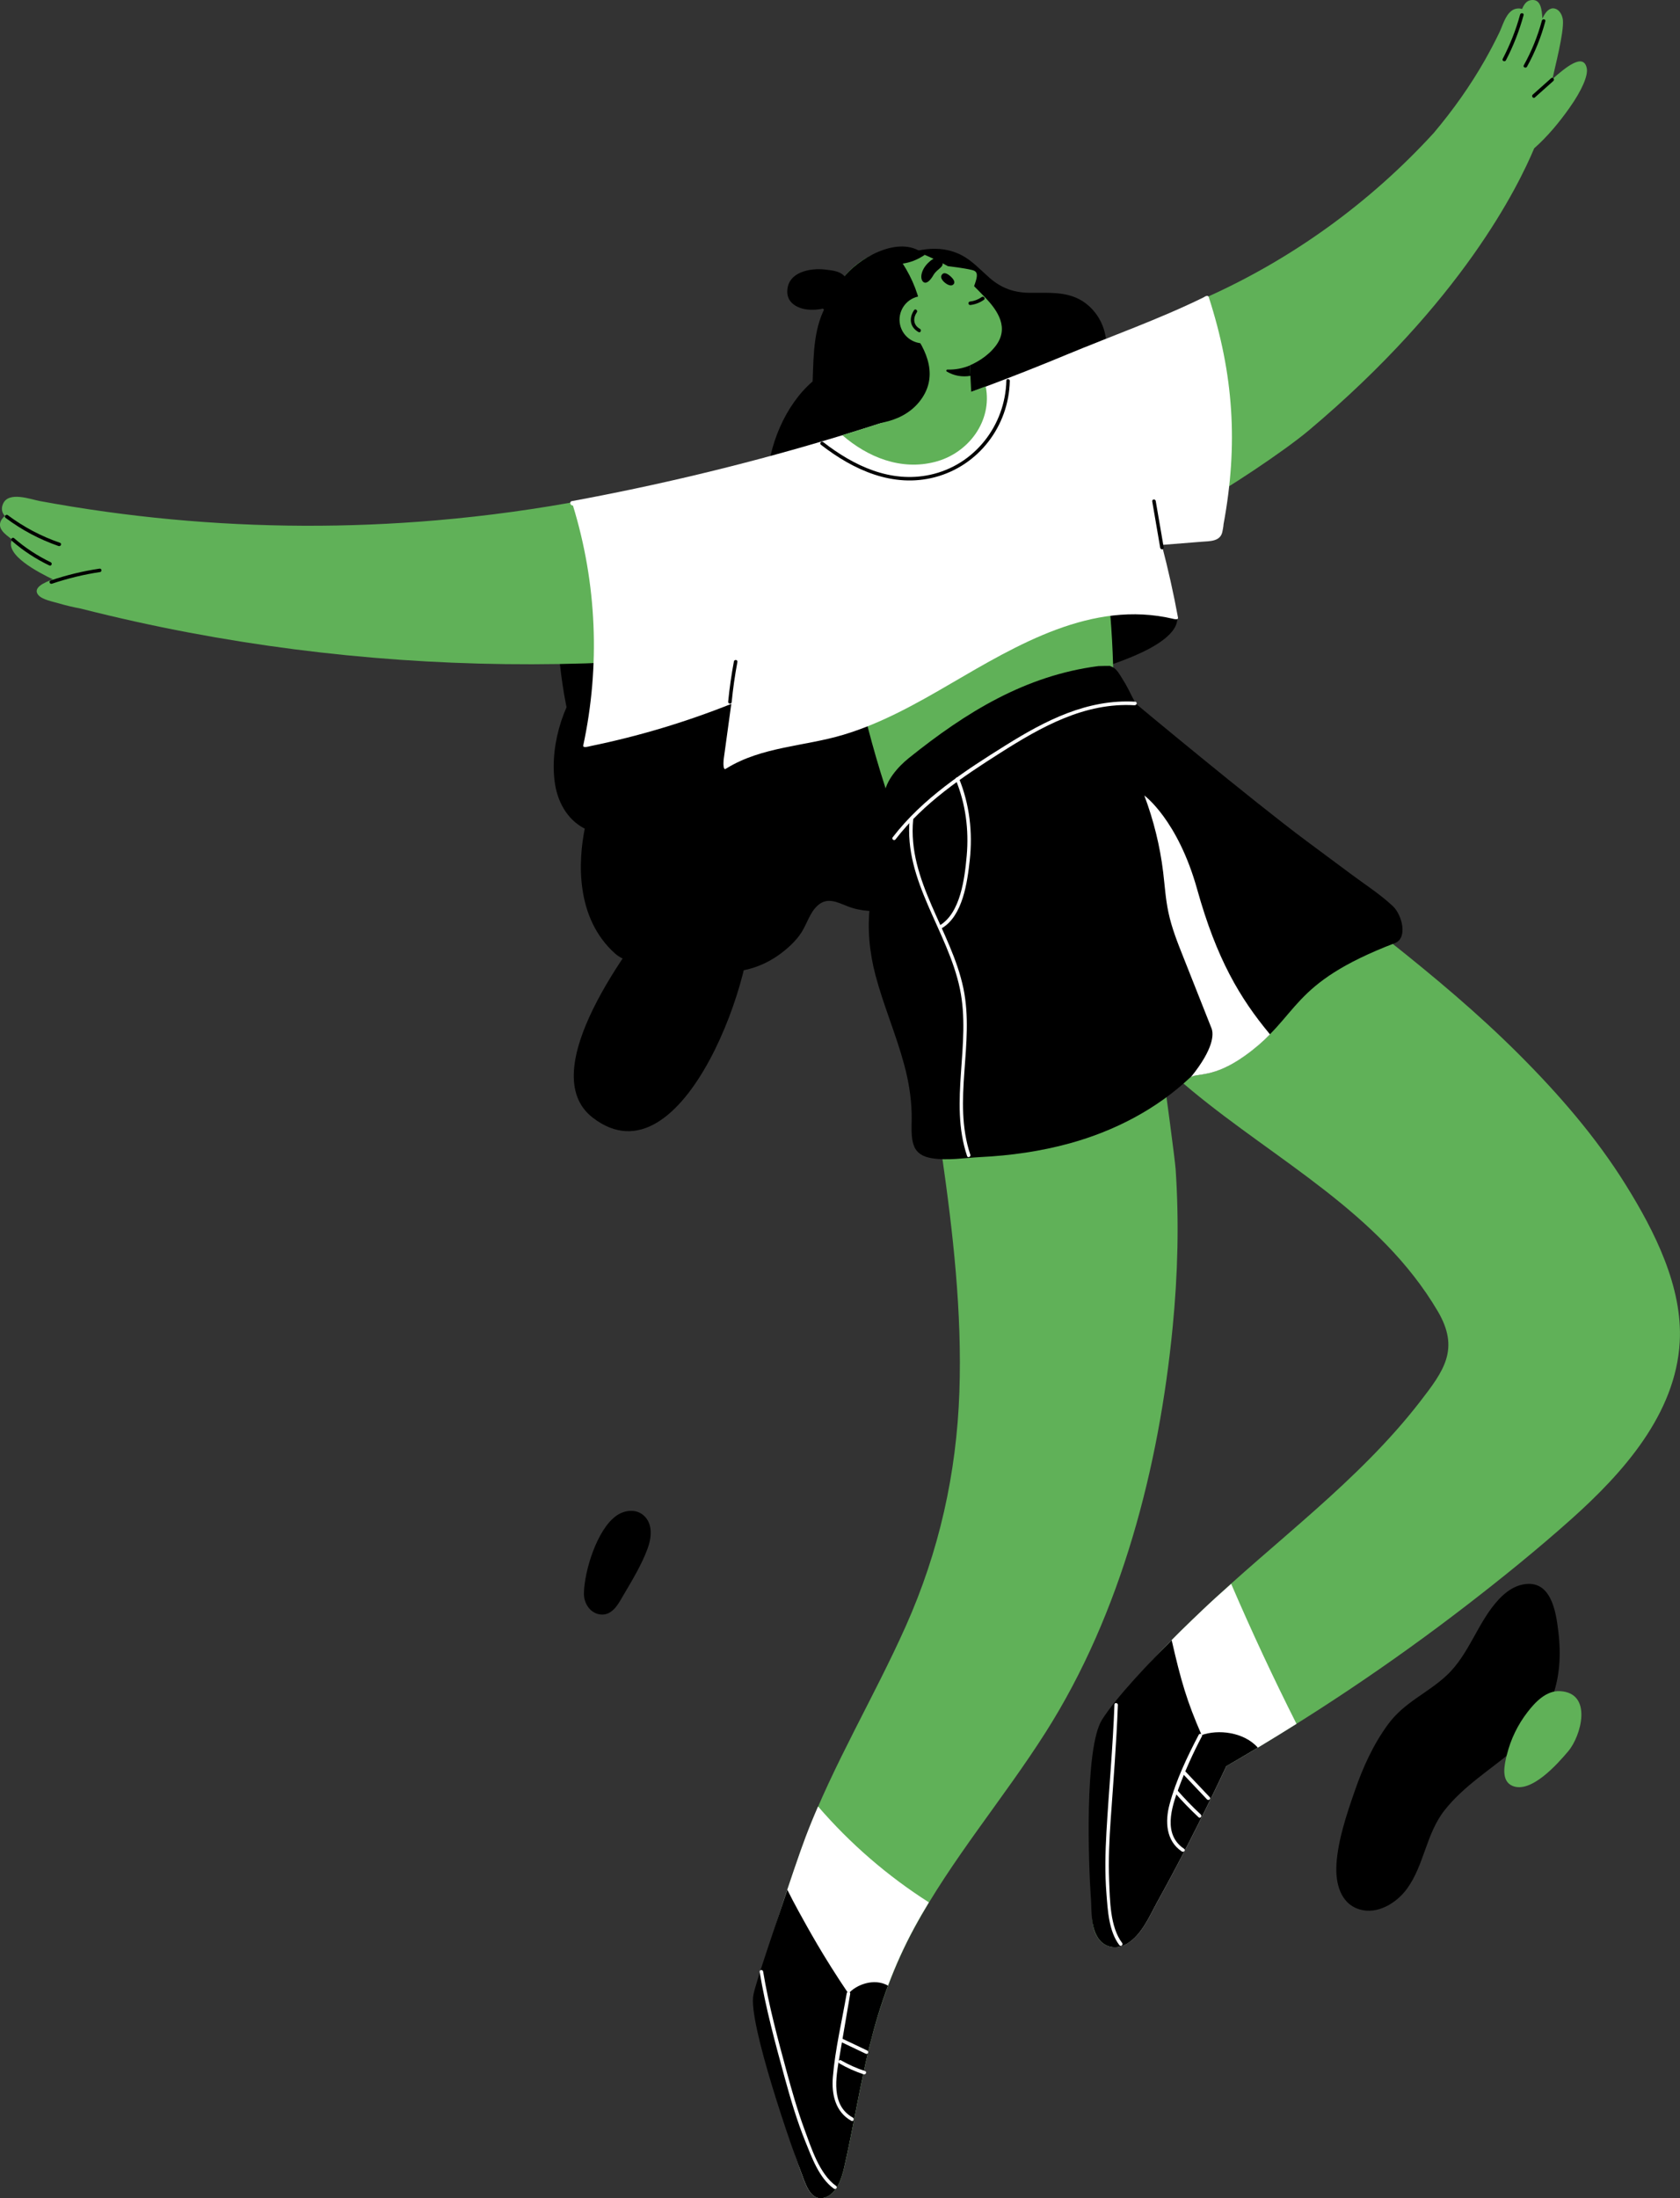<svg width="169" height="221" viewBox="0 0 169 221" fill="none" xmlns="http://www.w3.org/2000/svg">
<rect x="0" y="0" width="169" height="221" fill="#333333" stroke="none"/>
<g clip-path="url(#clip0_434_3911)">
<path d="M58.809 83.308C57.015 82.374 56.029 80.536 55.785 78.504C55.314 74.633 56.826 70.079 59.481 67.244C59.895 66.008 60.391 64.804 60.981 63.644C61.401 62.809 61.872 62 62.374 61.216C63.749 59.09 65.412 57.183 67.32 55.571C69.228 53.952 71.374 52.691 73.464 51.343C74.725 50.527 75.993 49.681 77.154 48.696C77.23 44.857 79.006 40.704 81.748 38.346C81.849 35.586 81.824 32.763 83.292 30.404C84.453 28.535 86.342 27.162 88.57 27.676C88.991 27.419 89.468 27.281 89.963 27.268C90.076 27.086 90.202 26.936 90.34 26.804C90.233 26.691 90.114 26.584 90.007 26.471C89.951 26.497 89.888 26.522 89.832 26.547C89.574 26.666 89.43 26.214 89.687 26.101C91.871 25.11 94.445 24.458 96.754 25.669C97.815 26.227 98.637 27.143 99.541 27.933C100.752 28.987 101.995 29.413 103.539 29.439C105.679 29.47 107.856 29.181 109.62 30.837C111.145 32.274 111.628 34.406 111.082 36.351C111.208 36.364 111.327 36.382 111.453 36.389C111.735 36.414 111.766 36.878 111.484 36.853C111.302 36.84 111.12 36.815 110.938 36.796C110.932 36.821 110.925 36.84 110.913 36.865C110.819 37.104 110.505 36.972 110.499 36.752C109.438 36.633 108.39 36.458 107.348 36.232C108.183 37.191 108.798 38.346 109.13 39.594C110.166 39.657 111.214 40.24 111.854 41.2C113.561 43.772 112.413 46.895 111.371 49.367C108.396 56.455 105.34 63.505 102.227 70.518C101.198 72.833 100.25 76.02 98.292 77.795C97.771 82.255 96.635 86.74 93.221 89.619C91.093 91.413 87.911 92.172 85.231 91.105C84.19 90.691 83.204 90.183 82.257 91.036C81.478 91.733 81.196 92.824 80.65 93.702C80.06 94.643 79.119 95.471 78.227 96.092C76.213 97.491 73.677 98.056 71.249 97.535C70.809 97.441 70.376 97.315 69.956 97.159C69.322 96.927 68.707 96.625 68.129 96.262C67.577 95.91 67.062 96.155 66.529 96.356C66.058 96.531 65.556 96.644 65.054 96.701C63.937 96.826 62.738 96.65 61.841 95.841C57.887 92.266 58.157 86.602 58.828 83.29L58.809 83.308Z" fill="black"/>
<path d="M59.069 75.047C57.776 75.273 57.337 72.645 57.155 71.848C56.546 69.214 56.264 66.485 56.044 63.8C56.019 63.499 56.489 63.474 56.515 63.782C56.596 64.754 62.364 65.099 64.159 64.785C64.454 64.735 59.364 74.997 59.069 75.054V75.047Z" fill="black"/>
<path d="M72.949 76.339C73.012 76.1 92.587 63.881 100.005 59.39C99.974 59.346 99.942 59.302 99.905 59.264C99.886 59.245 100.018 59.239 100.256 59.245C101.857 58.279 102.829 57.709 102.817 57.759C102.723 58.123 102.409 58.656 101.919 59.327C106.57 59.622 117.672 60.582 117.823 60.757C120.848 64.245 111.741 66.823 109.902 67.444C109.752 67.494 106.112 67.293 102.779 67.08C99.334 70.116 91.024 77.386 90.836 77.531L93.61 76.483C92.568 77.254 88.231 78.522 86.995 78.785C85.439 79.118 83.895 79.312 82.301 79.387C80.148 79.481 77.97 79.381 75.83 79.118C74.355 78.942 72.479 78.17 72.943 76.339H72.949Z" fill="black"/>
<path d="M78.272 209.226C76.828 205.293 75.68 203.154 76.244 199.836C76.621 197.615 79.954 187.572 81.058 184.668C83.845 177.354 87.924 170.636 91.112 163.504C94.464 156.002 96.227 148.148 96.51 139.938C96.786 131.927 95.87 123.923 94.734 116.007C94.558 114.765 94.363 113.529 94.181 112.294C94.953 112.087 95.731 111.873 96.503 111.654C103.269 109.684 109.67 106.391 116.756 105.939C117.302 109.954 118.199 116.609 118.262 117.538C118.62 122.819 118.482 128.132 117.967 133.401C116.605 147.452 112.815 162.174 105.177 174.18C100.94 180.842 95.75 186.889 91.972 193.845C89.945 197.584 88.508 201.535 87.491 205.657C86.493 209.721 85.859 213.861 84.918 217.939C84.673 219.005 84.202 220.498 83.041 220.918C81.836 221.357 81.253 220.128 80.895 219.206C79.652 215.994 78.78 212.638 78.278 209.232L78.272 209.226Z" fill="#60B158"/>
<path d="M109.96 190.896C110.193 187.823 110.419 184.755 110.651 181.682C110.613 181.663 110.557 181.65 110.55 181.6C109.816 176.977 110.613 174.336 112.408 171.482C114.617 167.963 118.025 164.664 121.038 161.803C128.318 154.891 136.633 148.944 142.828 140.947C145.257 137.81 146.876 135.634 144.623 131.814C138.786 121.934 128.449 116.728 119.87 109.627C118.508 108.504 117.209 107.319 115.979 106.058C118.063 105.224 120.09 104.27 122.029 103.141C124.295 101.824 126.297 100.212 128.267 98.518C132.642 96.68 137.299 94.892 139.765 94.629C144.265 98.198 148.671 101.886 152.738 105.945C156.779 109.978 160.57 114.331 163.589 119.199C166.432 123.772 169.281 129.392 168.974 134.912C168.566 142.189 163.237 148.11 158.078 152.72C154.683 155.75 151.137 158.623 147.535 161.396C139.847 167.323 131.757 172.718 123.347 177.573C122.123 180.182 120.856 182.773 119.531 185.339C118.515 187.308 117.473 189.265 116.406 191.204C115.609 192.659 114.831 194.528 113.343 195.419C112.427 195.964 111.297 195.883 110.594 195.036C109.665 193.92 109.847 192.232 109.948 190.896H109.96Z" fill="#60B158"/>
<path d="M86.942 71.715C86.734 71.753 86.521 71.514 86.709 71.345C86.747 71.307 86.791 71.276 86.829 71.245C86.816 71.069 86.986 70.962 87.124 70.994C93.971 65.085 102.186 60.945 111.023 58.981C111.079 58.925 111.173 58.906 111.255 58.925C111.255 58.925 111.255 58.925 111.261 58.925C111.531 58.869 111.675 59.245 111.456 59.352C111.82 62.695 112.002 66.044 112.014 69.407C112.265 69.338 112.385 69.745 112.127 69.858C112.09 69.877 112.052 69.89 112.021 69.909C112.021 70.228 112.027 70.548 112.021 70.868C112.021 71.169 111.55 71.194 111.55 70.887C111.55 70.63 111.55 70.379 111.55 70.122C104.182 73.453 97.165 77.517 90.607 82.247C90.739 82.611 90.858 82.981 90.996 83.345C91.103 83.627 90.657 83.771 90.55 83.489C89.126 79.631 87.921 75.704 86.942 71.709V71.715Z" fill="#60B158"/>
<path d="M1.216 54.24C0.545 53.731 -0.409 53.104 0.181 52.207C0.275 52.069 0.375 51.963 0.495 51.881C0.212 51.567 0.087 51.166 0.3 50.664C0.852 49.359 3.068 50.2 4.009 50.376C8.39 51.185 12.808 51.8 17.245 52.214C26.101 53.041 35.031 53.073 43.887 52.314C49.014 51.875 54.11 51.172 59.163 50.212C59.389 50.169 59.526 50.432 59.439 50.576C59.439 50.583 59.445 50.589 59.445 50.595C60.945 55.82 61.805 61.196 62.006 66.628C62.018 66.929 61.547 66.954 61.535 66.647C61.535 66.628 61.535 66.616 61.535 66.597C47.313 67.237 33.036 66.246 19.046 63.605C15.381 62.915 11.747 62.106 8.132 61.19C7.379 61.045 6.632 60.876 5.898 60.657C5.333 60.487 4.254 60.299 3.852 59.822C3.269 59.12 4.373 58.587 5.314 58.248C3.909 57.564 0.432 55.795 1.21 54.24H1.216Z" fill="#60B158"/>
<path d="M122.244 41.719C122.376 38.803 122.181 35.93 121.773 33.044C121.629 32.041 121.529 30.962 121.284 29.927C129.982 26.044 137.809 20.38 144.229 13.367C146.162 11.077 147.9 8.631 149.382 6.028C149.896 5.118 150.386 4.19 150.838 3.249C151.158 2.571 151.409 1.593 152.03 1.104C152.344 0.853 152.771 0.79 153.109 0.903C153.279 0.514 153.511 0.113 153.938 0.025C155.017 -0.195 155.099 0.985 155.155 1.856C155.35 1.486 155.576 1.041 155.99 0.884C156.134 0.828 156.316 0.803 156.568 0.922C156.95 1.104 157.176 1.593 157.22 2.013C157.339 3.28 156.398 6.831 156.166 7.941C157.534 6.743 159.291 5.294 159.618 6.849C159.775 7.577 159.141 9.07 157.873 10.858C156.856 12.3 155.658 13.743 154.333 14.91C152.72 18.736 147.097 30.303 131.639 43.288C129.204 45.333 123.104 49.41 120.273 50.859C120.901 47.955 122.112 44.63 122.244 41.713V41.719Z" fill="#60B158"/>
<path d="M91.978 115.286C91.576 114.414 91.739 113.184 91.708 111.942C91.664 110.268 91.388 108.624 90.949 107.012C90.133 103.982 88.877 101.097 88.074 98.067C86.813 93.325 87.252 88.52 89.857 84.405C89.587 82.9 88.808 81.476 88.953 79.914C89.078 78.509 90.334 77.091 91.419 76.219C97.187 71.59 103.143 67.921 110.492 66.967C110.523 66.967 111.609 66.936 111.641 66.948C112.149 67.13 112.369 67.387 112.701 67.914C113.599 69.344 113.454 69.25 114.245 70.737C114.245 70.743 125.962 80.491 131.385 84.524L135.904 87.88C137.309 88.928 138.834 89.9 140.115 91.105C141.05 91.983 141.634 94.316 140.322 94.818C129.527 98.958 130.883 102.094 125.203 106.146C121.914 108.492 120.276 107.815 119.711 108.342C116.341 111.516 112.118 113.705 107.643 114.941C104.693 115.756 101.649 116.183 98.599 116.333C96.992 116.415 95.373 116.703 93.766 116.452C92.756 116.296 92.235 115.869 91.965 115.286H91.978Z" fill="black"/>
<path d="M96.468 78.258C97.535 80.868 97.861 83.678 97.553 86.476C97.309 88.696 96.857 92.077 94.736 93.326C94.541 93.438 94.328 93.162 94.522 93.043C96.637 91.795 97.045 88.263 97.246 86.037C97.478 83.427 97.139 80.818 96.141 78.39C96.053 78.183 96.38 78.052 96.468 78.258Z" fill="white"/>
<path d="M58.666 74.972C60.391 66.968 60.04 58.657 57.636 50.828C57.366 50.841 57.241 50.433 57.523 50.383C74.563 47.247 91.257 42.322 107.254 35.673C111.892 33.748 116.599 32.092 121.105 29.884C121.105 29.884 121.501 29.583 121.595 29.871C124.105 37.63 124.57 44.7 123.082 52.71C123.076 52.93 122.976 53.406 122.969 53.444C122.775 54.448 121.72 54.404 120.886 54.466C119.549 54.573 118.206 54.68 116.869 54.786C117.503 57.201 118.049 59.635 118.501 62.088C118.557 62.383 118.005 62.213 117.98 62.207C109.853 60.313 102.359 64.816 95.618 68.743C92.179 70.75 88.671 72.726 84.836 73.874C80.933 75.047 76.646 75.06 73.094 77.243C73.075 77.255 73.056 77.268 73.037 77.274C73.025 77.28 73.012 77.287 73 77.299C72.755 77.456 72.761 76.791 72.793 76.389C73.075 74.338 73.282 72.82 73.565 70.769C68.971 72.601 64.226 74.025 59.375 75.016C59.281 75.035 58.609 75.248 58.672 74.953L58.666 74.972Z" fill="white"/>
<path d="M97.513 35.66L97.708 39.587C97.708 39.587 95.593 42.196 90.07 42.083L89.719 36.181L97.52 35.66H97.513Z" fill="#60B158"/>
<path d="M84.807 33.678C83.897 32.725 83.075 29.94 85.051 27.663C86.834 25.605 89.784 24.2 93.16 25.681C96.537 27.161 97.371 28.127 99.066 29.871C100.39 31.238 101.557 32.989 100.133 34.814C98.513 36.89 95.476 37.586 93.775 37.492C92.074 37.398 88.277 37.31 84.807 33.666V33.678Z" fill="#60B158"/>
<path d="M97.573 36.732L97.617 37.786C96.795 37.931 95.966 37.78 95.251 37.36C95.151 37.303 95.195 37.153 95.314 37.159C96.092 37.178 96.845 37.04 97.567 36.739L97.573 36.732Z" fill="black"/>
<path d="M95.338 26.758C95.338 26.758 97.648 27.028 98.018 27.229C98.395 27.436 98.332 27.869 97.93 28.929C97.529 29.995 95.332 26.752 95.332 26.752L95.338 26.758Z" fill="#60B158"/>
<path d="M99.159 38.86C99.849 42.322 97.427 45.572 94.063 46.437C90.63 47.328 87.297 45.973 84.731 43.752C89.588 42.272 94.402 40.641 99.159 38.853V38.86Z" fill="#60B158"/>
<path d="M116.261 50.37C116.53 51.926 116.8 53.482 117.064 55.037C117.102 55.263 116.75 55.301 116.712 55.075C116.443 53.519 116.173 51.964 115.909 50.408C115.871 50.182 116.223 50.145 116.261 50.37Z" fill="black"/>
<path d="M97.284 116.227C95.445 110.732 97.723 104.986 96.562 99.416C95.345 93.57 90.901 88.564 91.51 82.342C91.535 82.116 91.88 82.166 91.862 82.392C91.259 88.552 95.709 93.576 96.914 99.372C98.069 104.917 95.784 110.638 97.61 116.095C97.679 116.308 97.353 116.44 97.284 116.227Z" fill="white"/>
<path d="M119.814 108.285C120.448 107.871 122.08 108.392 125.218 106.153C126.266 105.406 127.069 104.697 127.753 103.995C127.741 103.976 127.728 103.957 127.709 103.938C124.728 100.35 122.381 96.405 120.429 89.411C118.477 82.417 115.113 79.977 115.113 79.977C116.048 82.467 116.695 85.076 117.009 87.692C117.172 89.047 117.253 90.408 117.542 91.75C117.868 93.287 118.452 94.761 119.036 96.223C119.927 98.469 120.931 101.015 121.873 103.386C122.092 103.945 122.136 105.394 119.808 108.279L119.814 108.285Z" fill="white"/>
<path d="M114.142 70.906C109.127 70.605 104.765 73.07 100.667 75.667C96.782 78.132 92.922 80.716 90.079 84.398C89.941 84.58 89.665 84.361 89.803 84.179C92.835 80.246 97.021 77.517 101.188 74.92C105.154 72.442 109.384 70.266 114.198 70.548C114.424 70.561 114.368 70.912 114.148 70.899L114.142 70.906Z" fill="white"/>
<path d="M74.18 66.547C73.928 67.89 73.734 69.238 73.602 70.6C73.577 70.825 73.232 70.775 73.251 70.549C73.382 69.188 73.577 67.84 73.828 66.497C73.872 66.278 74.217 66.328 74.18 66.547Z" fill="black"/>
<path d="M101.581 38.308C101.481 42.824 98.45 46.826 94.038 47.98C89.826 49.078 85.854 47.253 82.584 44.718C82.402 44.581 82.621 44.304 82.803 44.443C85.885 46.832 89.569 48.595 93.561 47.736C98.035 46.77 101.129 42.78 101.236 38.258C101.236 38.032 101.588 38.088 101.588 38.308H101.581Z" fill="black"/>
<path d="M84.919 29.626C84.147 30.812 82.653 31.238 81.304 31.126C80.281 31.038 79.189 30.492 79.195 29.325C79.202 27.343 81.499 26.917 83.043 27.105C83.752 27.193 84.687 27.262 85.082 27.964C85.383 28.504 85.245 29.143 84.932 29.633L84.919 29.626Z" fill="black"/>
<path d="M87.165 39.317L86.726 38.897C85.176 38.389 85.414 35.277 83.751 33.527C82.841 32.58 83.079 29.939 85.056 27.662C86.814 25.63 90.805 23.591 93.027 25.624C92.249 26.144 91.565 26.389 90.811 26.502C91.816 28.058 92.493 29.782 92.757 31.627C92.757 31.652 92.757 31.671 92.763 31.696C92.588 32.047 92.349 32.373 92.016 32.643C91.866 32.768 91.709 32.881 91.546 32.994C93.322 35.233 94.477 37.981 92.437 40.446C90.636 42.623 87.404 42.974 84.448 42.485C85.546 41.581 86.399 40.496 87.165 39.317Z" fill="black"/>
<path d="M84.957 27.988C84.229 28.936 83.62 29.958 83.13 31.05C83.036 31.257 82.716 31.119 82.804 30.912C83.306 29.795 83.928 28.747 84.674 27.775C84.812 27.593 85.089 27.813 84.951 27.995L84.957 27.988Z" fill="black"/>
<path d="M95.138 31.4C95.546 32.648 94.861 33.997 93.612 34.405C92.364 34.812 91.014 34.129 90.606 32.88C90.198 31.632 90.882 30.284 92.131 29.876C93.38 29.468 94.73 30.152 95.138 31.4Z" fill="#60B158"/>
<path d="M109.961 190.897C110.193 187.823 110.419 184.749 110.645 181.682C110.608 181.663 110.557 181.644 110.551 181.6C109.817 176.977 110.608 174.343 112.409 171.476C114.618 167.957 118.026 164.664 121.038 161.798C121.779 161.089 122.739 160.223 123.85 159.238C125.896 163.993 128.086 168.691 130.421 173.314C128.099 174.776 125.745 176.193 123.367 177.567C122.143 180.183 120.869 182.773 119.551 185.339C118.54 187.309 117.499 189.266 116.425 191.204C115.628 192.659 114.856 194.535 113.363 195.426C112.446 195.971 111.317 195.883 110.614 195.037C109.685 193.92 109.867 192.233 109.967 190.897H109.961Z" fill="white"/>
<path d="M78.271 209.219C76.828 205.292 75.679 203.153 76.238 199.829C76.614 197.615 79.947 187.566 81.051 184.661C81.441 183.633 81.855 182.623 82.294 181.619C85.514 185.351 89.273 188.607 93.44 191.26C92.926 192.107 92.43 192.96 91.959 193.832C89.932 197.571 88.495 201.522 87.478 205.65C86.48 209.715 85.84 213.855 84.905 217.932C84.66 218.998 84.189 220.491 83.028 220.911C81.817 221.35 81.24 220.121 80.882 219.199C79.633 215.994 78.767 212.631 78.265 209.225L78.271 209.219Z" fill="white"/>
<path d="M109.73 190.734C109.51 187.623 109.065 175.761 110.86 172.894C112.316 170.58 115.824 166.954 117.864 164.896C118.799 168.986 119.395 171.056 120.882 174.444C122.52 173.854 125.112 174.117 126.531 175.704C125.476 176.338 124.422 176.959 123.361 177.574C122.137 180.189 120.863 182.78 119.545 185.346C118.535 187.315 117.493 189.272 116.42 191.21C115.623 192.666 114.851 194.541 113.357 195.432C112.441 195.978 111.311 195.89 110.608 195.043C109.68 193.927 109.83 192.076 109.736 190.734H109.73Z" fill="black"/>
<path d="M75.788 200.557C76.077 199.159 77.909 193.871 79.202 189.994C79.566 190.728 79.949 191.456 80.338 192.164C81.254 193.82 82.76 196.612 85.353 200.438C86.087 199.56 87.919 198.826 89.332 199.635C88.597 201.592 87.995 203.606 87.486 205.657C86.489 209.722 85.848 213.862 84.913 217.939C84.668 219.005 84.198 220.498 83.037 220.919C81.825 221.358 81.248 220.128 80.89 219.206C79.641 216.001 75.223 203.255 75.788 200.564V200.557Z" fill="black"/>
<path d="M87.103 206.485C86.28 206.096 85.458 205.701 84.636 205.312C84.429 205.212 84.573 204.892 84.774 204.986C85.596 205.375 86.418 205.77 87.241 206.159C87.448 206.259 87.303 206.579 87.103 206.485Z" fill="white"/>
<path d="M86.882 208.548C86.035 208.272 85.225 207.908 84.453 207.463C84.259 207.35 84.397 207.024 84.591 207.137C85.363 207.582 86.173 207.946 87.02 208.222C87.234 208.291 87.096 208.617 86.882 208.548Z" fill="white"/>
<path d="M85.645 213.227C84.032 212.337 83.637 210.555 83.781 208.83C84.014 206.014 84.698 203.185 85.175 200.406C85.212 200.18 85.564 200.237 85.526 200.456C85.162 202.576 84.804 204.697 84.44 206.817C84.089 208.887 83.562 211.666 85.79 212.901C85.984 213.008 85.846 213.334 85.652 213.227H85.645Z" fill="white"/>
<path d="M118.891 186.149C117.278 185.076 117.19 183.113 117.655 181.394C118.307 178.973 119.424 176.627 120.585 174.413C120.692 174.212 121.012 174.35 120.912 174.551C120.021 176.244 119.23 177.988 118.565 179.788C117.837 181.752 116.977 184.449 119.111 185.873C119.299 185.998 119.079 186.274 118.891 186.149Z" fill="white"/>
<path d="M121.416 180.906C120.581 180.021 119.74 179.137 118.905 178.252C118.748 178.089 119.031 177.876 119.188 178.039C120.022 178.923 120.863 179.808 121.698 180.692C121.855 180.855 121.573 181.069 121.416 180.906Z" fill="white"/>
<path d="M120.575 182.71C119.715 181.907 118.893 181.061 118.121 180.17C117.97 180 118.253 179.787 118.403 179.957C119.157 180.822 119.954 181.65 120.795 182.434C120.958 182.591 120.744 182.867 120.575 182.71Z" fill="white"/>
<path d="M112.453 171.415C112.309 175.26 112.001 179.093 111.731 182.931C111.587 184.976 111.493 187.021 111.574 189.072C111.656 191.036 111.656 193.733 112.886 195.351C113.024 195.533 112.742 195.747 112.604 195.565C111.537 194.16 111.436 192.09 111.304 190.39C111.135 188.32 111.185 186.237 111.304 184.167C111.549 179.902 111.951 175.649 112.108 171.371C112.114 171.145 112.465 171.201 112.459 171.421L112.453 171.415Z" fill="white"/>
<path d="M76.768 198.218C77.34 201.643 78.237 204.974 79.147 208.323C79.674 210.255 80.22 212.181 80.917 214.063C81.607 215.939 82.423 218.573 84.105 219.771C84.293 219.903 84.074 220.179 83.885 220.047C82.398 218.987 81.657 216.898 80.998 215.267C80.164 213.197 79.53 211.052 78.94 208.901C77.973 205.375 77.019 201.869 76.417 198.256C76.379 198.03 76.731 197.992 76.768 198.218Z" fill="white"/>
<path d="M94.748 26.271C95.068 26.867 94.303 26.961 93.901 27.651C93.537 28.284 93.148 28.585 92.865 28.334C92.533 28.027 92.621 27.18 93.343 26.453C94.02 25.769 94.51 25.832 94.742 26.271H94.748Z" fill="black"/>
<path d="M94.797 27.561C94.42 27.944 95.017 28.44 95.299 28.59C95.487 28.691 95.745 28.766 95.914 28.59C96.159 28.333 95.832 27.982 95.644 27.806C95.431 27.612 95.042 27.317 94.797 27.561Z" fill="black"/>
<path d="M98.971 30.146C98.563 30.435 98.111 30.604 97.615 30.667C97.389 30.692 97.352 30.341 97.578 30.316C98.011 30.266 98.406 30.115 98.764 29.864C98.952 29.733 99.159 30.015 98.977 30.146H98.971Z" fill="black"/>
<path d="M92.23 31.395C91.828 31.991 91.86 32.687 92.544 33.063C92.739 33.17 92.6 33.496 92.406 33.389C91.521 32.9 91.414 31.978 91.954 31.181C92.079 30.993 92.356 31.213 92.23 31.401V31.395Z" fill="black"/>
<path d="M155.454 2.133C155.028 3.732 154.413 5.256 153.609 6.705C153.503 6.9 153.176 6.762 153.283 6.567C154.074 5.15 154.682 3.651 155.103 2.082C155.159 1.869 155.511 1.913 155.454 2.133Z" fill="black"/>
<path d="M153.266 1.524C152.833 3.098 152.243 4.616 151.49 6.059C151.383 6.259 151.063 6.121 151.164 5.921C151.904 4.497 152.494 3.016 152.915 1.467C152.971 1.254 153.323 1.304 153.266 1.517V1.524Z" fill="black"/>
<path d="M156.258 8.142C155.637 8.694 155.022 9.246 154.4 9.798C154.231 9.948 154.018 9.666 154.187 9.515C154.808 8.963 155.423 8.411 156.045 7.859C156.214 7.709 156.428 7.991 156.258 8.142Z" fill="black"/>
<path d="M10.06 57.515C8.409 57.76 6.802 58.155 5.221 58.688C5.007 58.763 4.876 58.431 5.089 58.362C6.702 57.816 8.334 57.421 10.016 57.17C10.242 57.139 10.279 57.484 10.053 57.521L10.06 57.515Z" fill="black"/>
<path d="M5.893 54.898C3.972 54.234 2.196 53.286 0.564 52.069C0.382 51.931 0.602 51.656 0.784 51.794C2.391 52.992 4.142 53.92 6.037 54.572C6.25 54.648 6.112 54.968 5.899 54.898H5.893Z" fill="black"/>
<path d="M4.958 56.849C3.596 56.197 2.341 55.375 1.199 54.384C1.029 54.233 1.243 53.958 1.418 54.108C2.535 55.08 3.766 55.883 5.102 56.529C5.309 56.63 5.165 56.95 4.964 56.855L4.958 56.849Z" fill="black"/>
<path d="M75.392 91.218C75.41 91.293 75.423 91.368 75.442 91.443C76.509 96.819 68.802 119.464 59.62 112.363C53.658 107.752 63.285 95.025 67.038 90.465C70.522 86.231 74.337 86.463 75.398 91.224L75.392 91.218Z" fill="black"/>
<path d="M58.739 160.217C58.77 157.959 60.069 153.712 62.04 152.364C62.837 151.818 63.966 151.68 64.732 152.345C65.711 153.192 65.542 154.622 65.14 155.707C64.544 157.307 63.64 158.806 62.774 160.274C62.266 161.133 61.676 162.4 60.483 162.325C59.404 162.256 58.726 161.221 58.739 160.211V160.217Z" fill="black"/>
<path d="M134.437 187.448C134.6 184.97 135.466 182.411 136.276 180.078C137.091 177.713 138.133 175.411 139.614 173.385C141.278 171.114 143.581 170.261 145.52 168.448C147.836 166.29 148.646 163.06 150.792 160.777C151.451 160.074 152.273 159.472 153.227 159.296C156.026 158.776 156.522 162.006 156.76 164.02C157.344 168.843 156.101 172.695 152.311 175.913C149.957 177.907 147.246 179.551 145.319 181.997C143.449 184.368 143.28 187.498 141.535 189.894C140.493 191.325 138.56 192.523 136.746 191.964C134.794 191.362 134.324 189.242 134.443 187.442L134.437 187.448Z" fill="black"/>
<path d="M151.589 176.407C151.972 174.857 152.681 173.402 153.654 172.141C154.426 171.138 155.543 169.946 156.936 170.027C160.25 170.209 159.058 174.537 157.752 176.074C156.717 177.297 154.037 180.352 152.142 179.549C150.943 179.035 151.351 177.373 151.583 176.413L151.589 176.407Z" fill="#60B158"/>
</g>
<defs>
<clipPath id="clip0_434_3911">
<rect width="169" height="221" fill="white"/>
</clipPath>
</defs>
</svg>
